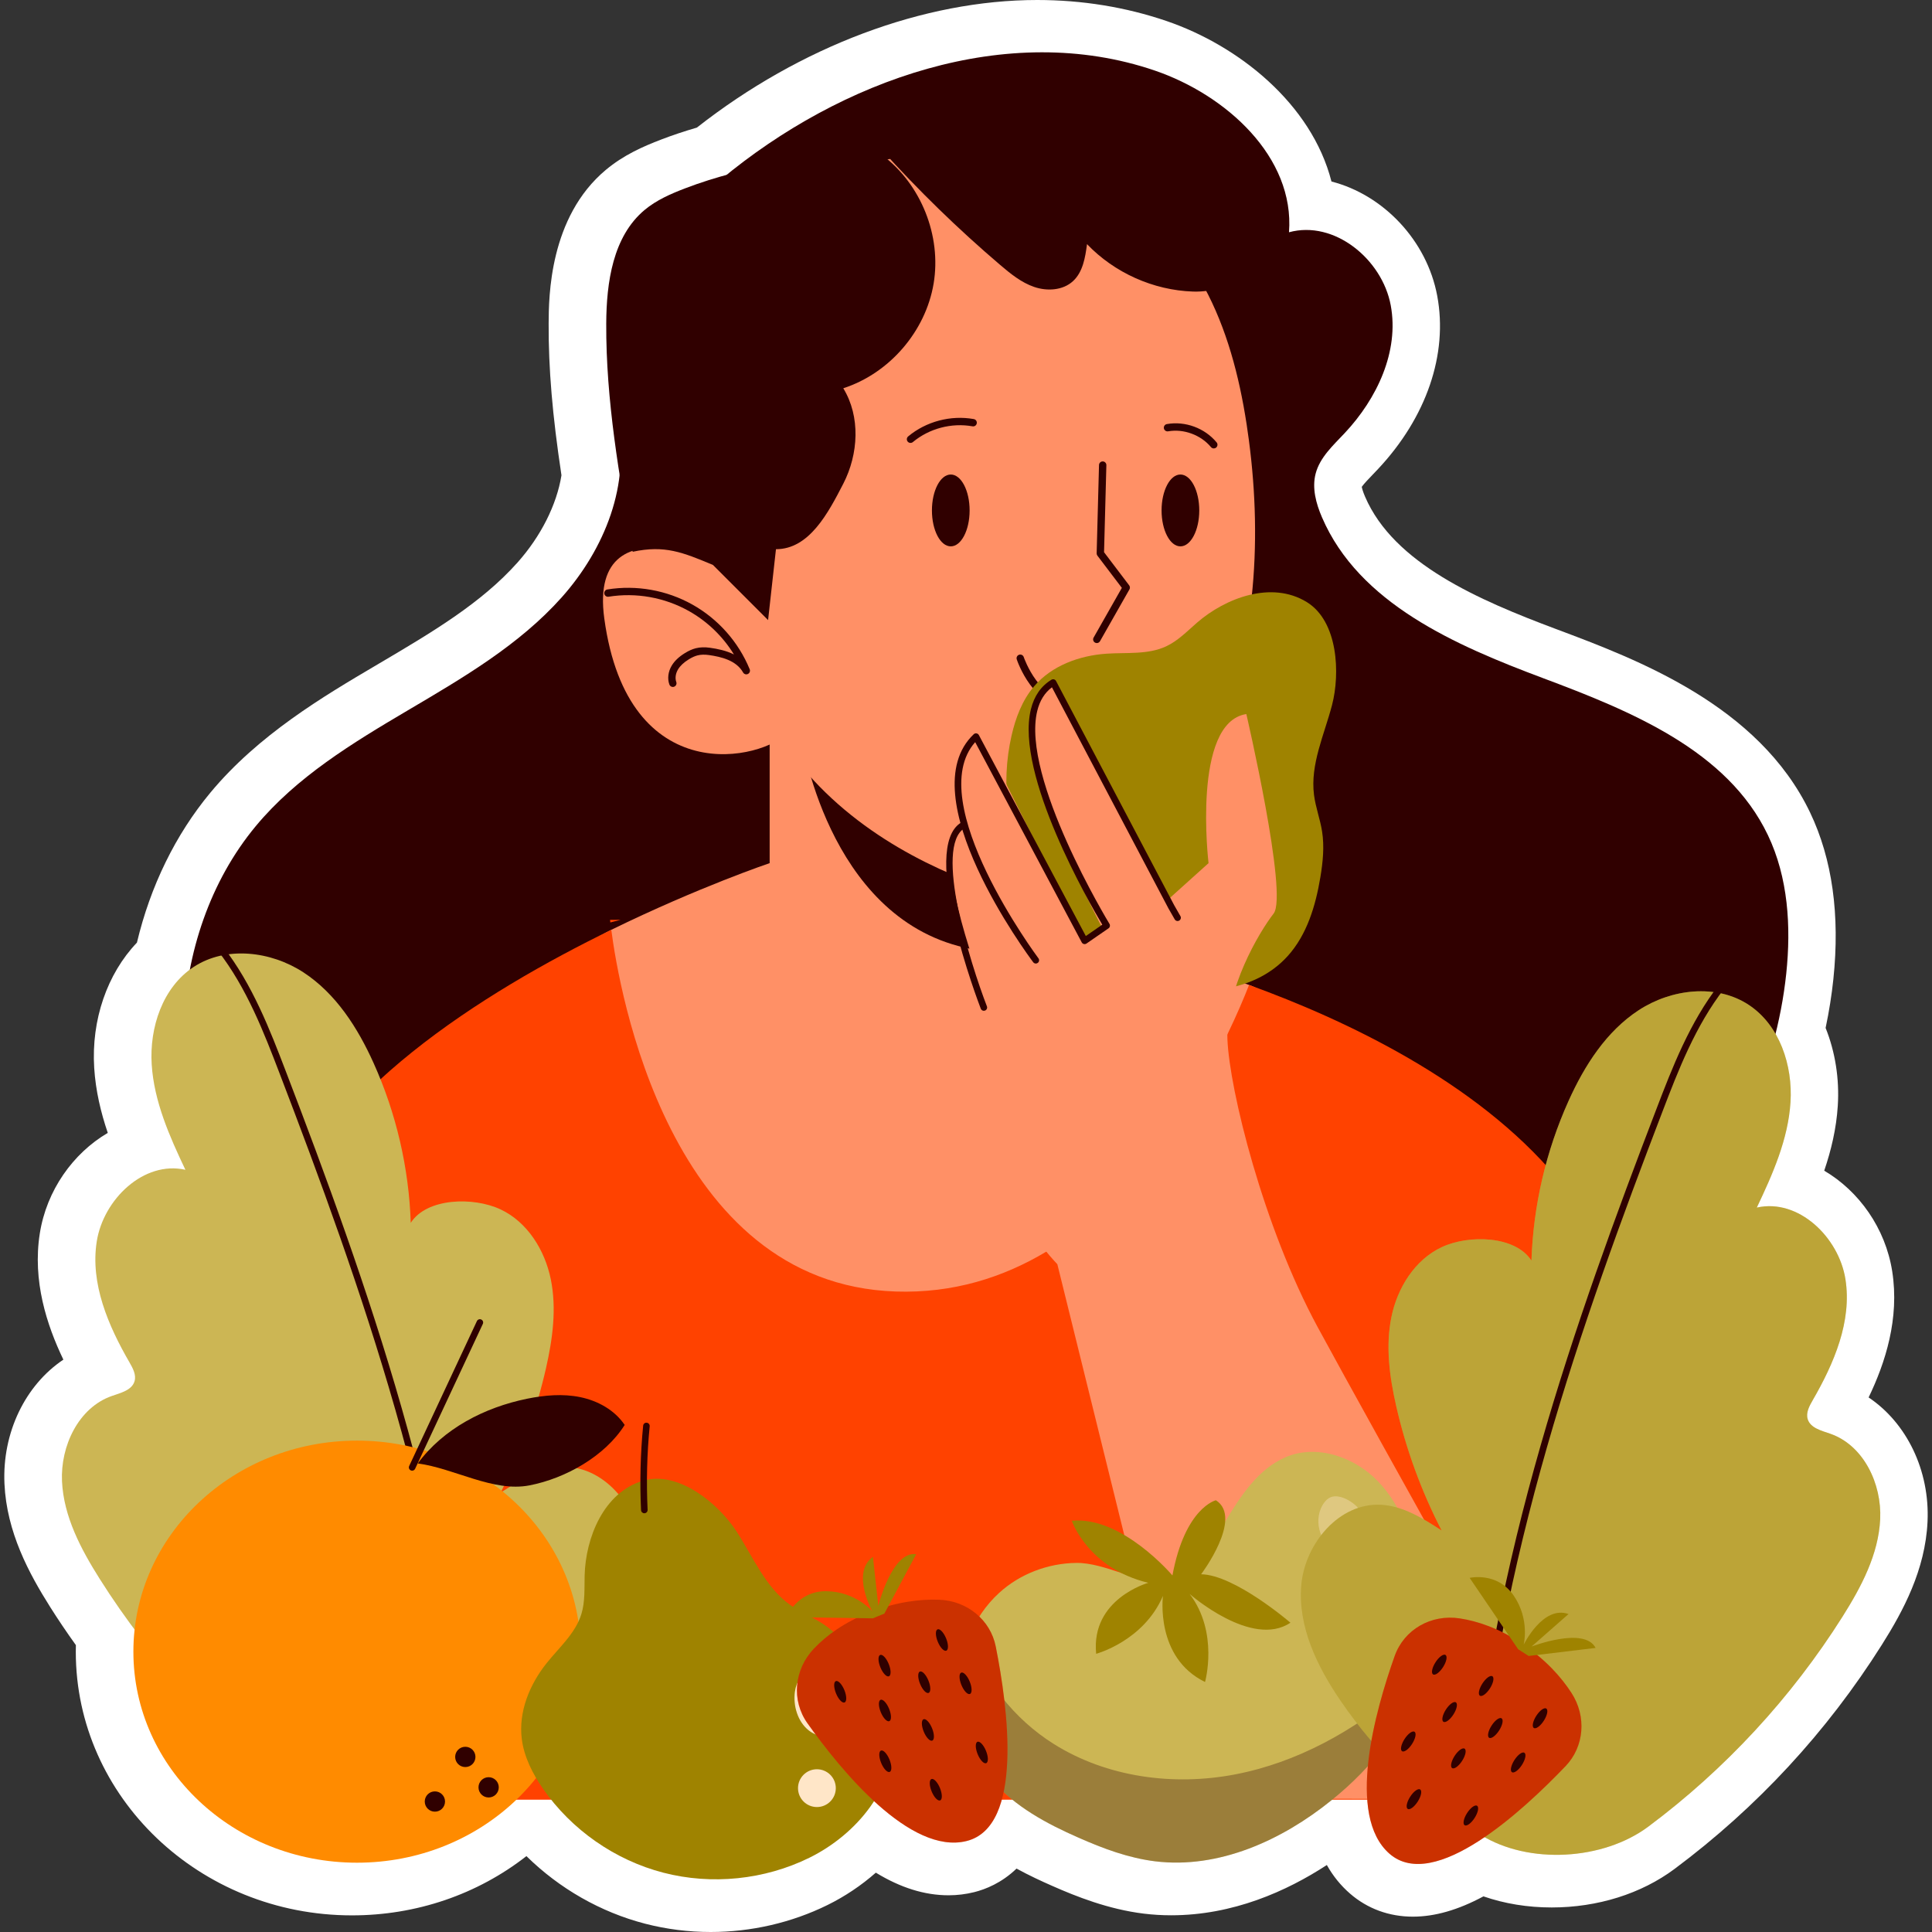 <?xml version="1.0" encoding="UTF-8"?> <svg xmlns="http://www.w3.org/2000/svg" xmlns:xlink="http://www.w3.org/1999/xlink" version="1.1" id="Capa_1" x="0px" y="0px" viewBox="0 0 512 512" style="enable-background:new 0 0 512 512;" xml:space="preserve" width="512" height="512"><rect x="0" y="0" width="512" height="512" fill="#333333" stroke="none"/> <g> <path style="fill:#FFFFFF;" d="M188.35,512c-5.904,0-11.754-0.741-17.388-2.199c-11.793-3.057-22.714-9.311-31.455-17.911 c-13.024,10.172-29.183,15.703-46.241,15.703c-40.351,0-73.179-31.33-73.179-69.841c0-0.589,0.008-1.182,0.024-1.775 c-2.474-3.453-4.718-6.78-6.801-10.079c-5.663-8.971-11.533-19.865-12.126-32.65c-0.633-13.627,5.557-26.197,15.612-32.931 c-4.434-9.216-8.215-20.914-6.251-33.418c1.796-11.447,8.813-21.267,18.018-26.672c-1.852-5.446-3.21-11.152-3.595-17.194 c-0.812-12.76,3.449-24.988,11.321-33.23c3.56-14.968,10.226-28.615,19.43-39.702c12.777-15.396,30.038-25.583,43.908-33.769 l0.802-0.473c13.932-8.217,27.091-15.982,36.722-26.792c6.202-6.965,10.386-15.298,11.644-23.113 c-2.403-15.88-3.453-28.357-3.397-40.225c0.034-6.965,0.137-28.161,15.157-40.713c4.704-3.932,9.848-6.194,14.706-8.053 c2.929-1.122,6.032-2.161,9.42-3.152C212.1,12.293,244.813,0,274.863,0c11.919,0,23.46,1.877,34.302,5.578 c18.936,6.465,38.401,21.847,43.69,42.526c13.681,3.499,25.283,15.563,28.027,30.309c2.88,15.46-2.84,32.185-15.691,45.887 c-0.46,0.489-0.931,0.98-1.405,1.472c-0.951,0.99-2.322,2.416-2.905,3.247c0.08,0.428,0.296,1.259,0.879,2.615 c7.617,17.721,30.155,27.408,50.682,35.096c21.352,8,53.616,20.087,67.25,48.594c5.878,12.289,7.954,27.148,6.169,44.16 c-0.44,4.212-1.13,8.546-2.054,12.934c2.547,6.347,3.682,13.485,3.226,20.631c-0.384,6.041-1.741,11.75-3.595,17.196 c9.204,5.405,16.222,15.226,18.019,26.67c1.963,12.513-1.818,24.209-6.251,33.42c10.055,6.734,16.242,19.304,15.611,32.931 c-0.593,12.78-6.462,23.676-12.125,32.648c-14.565,23.072-33.038,43.046-54.907,59.363c-8.833,6.589-20.404,10.219-32.582,10.219 h-0.001c-6.357,0-12.478-1.005-18.072-2.941c-6.718,3.612-12.888,5.378-18.712,5.378c-6.291,0-12.045-2.111-16.642-6.105 c-2.468-2.144-4.52-4.676-6.148-7.583c-10.708,6.986-24.932,13.324-41.255,13.324c-2.435,0-4.881-0.147-7.269-0.439 c-9.387-1.155-17.906-4.542-24.28-7.364c-2.82-1.236-6.057-2.731-9.431-4.574c-3.945,3.813-8.234,5.503-11.23,6.25 c-2.2,0.548-4.48,0.827-6.784,0.827c-6.315,0-12.689-1.975-19.271-5.996c-3.84,3.381-8.176,6.295-12.823,8.584 C209.788,509.53,199.092,512,188.35,512z"></path> <g> <g> <path style="fill:#300000;" d="M163.372,111.539c3.99,16.488-3.201,34.064-14.483,46.732 c-11.283,12.668-26.232,21.374-40.841,29.995s-29.44,17.619-40.274,30.673c-12.14,14.627-18.421,33.646-19.122,52.641 c-0.701,18.995,3.953,37.955,11.769,55.282c5.856,12.983,14.088,25.736,26.737,32.283l287.935,3.432 c51.17,0,92.948-53.701,98.284-104.593c1.303-12.434,0.511-25.428-4.884-36.706c-10.726-22.427-36.299-32.846-59.579-41.567 c-23.281-8.72-48.766-19.793-58.583-42.632c-1.568-3.648-2.676-7.728-1.673-11.569c1.131-4.33,4.678-7.514,7.739-10.778 c8.508-9.07,14.438-21.597,12.161-33.822c-2.277-12.225-14.963-22.631-26.96-19.359c1.527-19.945-16.645-36.393-35.576-42.856 c-39.091-13.345-83.218,2.457-114.968,28.879c-6.707,5.581-13.103,11.711-17.704,19.124 C164.303,81.275,159.337,94.867,163.372,111.539z"></path> <polygon style="fill:#FF9066;" points="203.968,160.292 203.968,160.431 202.298,159.736 "></polygon> <path style="fill:#FF9066;" d="M338.083,427.967l-227.607,1.669c0,0,2.783-23.929,20.034-81.805 c10.226-34.294-2.365-84.912,31.488-101.421c23.303-11.385,41.969-17.669,41.969-17.669v-68.31l38.074,15.883l31.72,13.24 l10.11,4.197l15.814,6.608v51.198c0,0,11.802,2.574,28.358,8.394c0.974,0.348,1.948,0.696,2.968,1.067 c25.344,9.182,5.124,55.047,26.549,80.692C394.29,385.673,338.083,427.967,338.083,427.967z"></path> <path style="fill:#300000;" d="M299.685,200.36v45.285c-10.991,5.38-26.202,9.53-43.963,5.495 c-36.729-8.347-43.407-56.345-43.407-56.345l29.726-18.48l31.72,13.24l10.11,4.197L299.685,200.36z"></path> <path style="fill:#FF9066;" d="M330.973,116.683c-0.186-1.417-0.388-2.829-0.603-4.236 c-3.985-26.009-13.414-49.998-37.834-62.969c-11.758-6.246-25.047-9.388-38.344-9.388c-41.593,0-75.311,30.21-75.311,67.475 c0,11.303,3.118,21.948,8.6,31.307c1.904,10.806,5.382,24.352,11.478,40.899c19.477,52.867,85.144,61.214,85.144,61.214 s18.921-3.895,36.729-42.295C332.612,173.29,334.597,144.209,330.973,116.683z"></path> <g> <g> <g> <path style="fill:#300000;" d="M290.663,170.421c-0.163,0-0.329-0.041-0.48-0.128c-0.469-0.266-0.633-0.861-0.366-1.329 l7.484-13.174l-6.478-8.538c-0.134-0.177-0.203-0.395-0.197-0.616l0.624-23.407c0.014-0.529,0.447-0.949,0.974-0.949 c0.01,0,0.019,0,0.027,0.001c0.538,0.014,0.963,0.462,0.948,1.001l-0.614,23.064l6.659,8.777 c0.235,0.312,0.264,0.732,0.07,1.071l-7.803,13.732C291.332,170.243,291.003,170.421,290.663,170.421z"></path> <path style="fill:#300000;" d="M283.694,187.636c-9.829,0-14.061-12.343-14.241-12.888c-0.171-0.511,0.105-1.062,0.616-1.233 c0.512-0.17,1.062,0.105,1.233,0.615c0.042,0.124,4.234,12.367,13.341,11.511c9.294-0.872,12.807-7.608,12.952-7.895 c0.243-0.479,0.833-0.672,1.309-0.432c0.48,0.242,0.676,0.825,0.435,1.307c-0.162,0.325-4.106,7.985-14.514,8.961 C284.44,187.618,284.064,187.636,283.694,187.636z"></path> </g> <g> <path style="fill:#300000;" d="M256.958,135.271c0,5.257-2.236,9.519-4.994,9.519c-2.758,0-4.994-4.262-4.994-9.519 s2.236-9.519,4.994-9.519C254.722,125.752,256.958,130.014,256.958,135.271z"></path> <ellipse style="fill:#300000;" cx="312.823" cy="135.271" rx="4.994" ry="9.519"></ellipse> </g> <g> <path style="fill:#300000;" d="M241.298,117.38c-0.28,0-0.558-0.12-0.751-0.352c-0.345-0.415-0.288-1.029,0.126-1.374 c4.777-3.971,11.276-5.691,17.393-4.595c0.53,0.095,0.883,0.602,0.788,1.132c-0.094,0.529-0.592,0.892-1.132,0.788 c-5.554-0.991-11.461,0.566-15.801,4.175C241.738,117.306,241.518,117.38,241.298,117.38z"></path> <path style="fill:#300000;" d="M321.668,118.838c-0.281,0-0.56-0.121-0.752-0.354c-2.668-3.222-7.229-4.907-11.345-4.179 c-0.532,0.089-1.036-0.263-1.129-0.793s0.262-1.035,0.793-1.129c4.865-0.853,10.036,1.055,13.183,4.856 c0.344,0.415,0.286,1.03-0.129,1.373C322.107,118.765,321.887,118.838,321.668,118.838z"></path> </g> </g> <g> <path style="fill:#FF9066;" d="M198.542,152.223c0,0-43.01-22.136-38.398,11.686c6.261,45.911,42.155,37.563,48.833,30.051 C215.654,186.447,198.542,152.223,198.542,152.223z"></path> <path style="fill:#300000;" d="M178.307,182.05c-0.397,0-0.771-0.244-0.915-0.64c-0.568-1.544-0.336-3.419,0.622-5.015 c0.739-1.232,1.869-2.31,3.454-3.294c1.038-0.645,1.99-1.072,2.91-1.305c1.118-0.284,2.384-0.328,3.763-0.133 c2.043,0.29,4.339,0.757,6.361,1.778c-2.925-4.77-7.049-8.765-11.958-11.518c-6.438-3.609-13.998-4.955-21.28-3.784 c-0.534,0.087-1.032-0.278-1.117-0.809c-0.086-0.531,0.276-1.032,0.809-1.117c7.716-1.242,15.723,0.185,22.543,4.009 c6.819,3.824,12.21,9.912,15.179,17.144c0.195,0.477-0.014,1.023-0.478,1.248c-0.466,0.225-1.022,0.048-1.274-0.399 c-1.807-3.213-5.79-4.156-9.059-4.62c-1.129-0.161-2.141-0.131-3.009,0.092c-0.733,0.186-1.482,0.526-2.36,1.071 c-1.315,0.817-2.235,1.681-2.812,2.641c-0.656,1.094-0.829,2.342-0.464,3.339c0.187,0.505-0.073,1.065-0.579,1.251 C178.532,182.03,178.418,182.05,178.307,182.05z"></path> </g> <path style="fill:#300000;" d="M188.943,149.719l14.608,14.608l2.087-18.782c8.808,0,13.817-9.54,17.848-17.371 c4.031-7.831,4.591-17.768-0.01-25.279c12.215-3.949,21.812-15.064,23.939-27.724c2.127-12.661-3.312-26.301-13.567-34.025 c-17.459,0.065-35.962,2.52-52.268,8.762c-3.813,1.46-7.625,3.118-10.757,5.736c-8.399,7.02-10.112,19.158-10.165,30.104 c-0.099,20.323,3.458,40.466,7.003,60.478C176.152,144.399,180.929,146.368,188.943,149.719z"></path> <path style="fill:#300000;" d="M233.523,39.528c9.811,10.889,20.337,21.134,31.49,30.644c2.759,2.353,5.64,4.709,9.072,5.877 c3.432,1.168,7.575,0.922,10.251-1.525c2.642-2.417,3.266-6.276,3.735-9.826c7.268,7.6,17.573,12.213,28.083,12.57 c5.477,0.186,12.124-1.72,13.414-7.046c0.397-1.639,0.195-3.361-0.116-5.018c-3.233-17.19-18.317-30.657-35.24-35.082 s-35.161-0.874-51.009,6.53"></path> </g> <path style="fill:#FF4200;" d="M161.744,244.462c-0.046-0.464-0.07-0.696-0.07-0.696h2.783L161.744,244.462z"></path> <path style="fill:#FF4200;" d="M440.479,476.939h-381.2c0,0-2.226-94.604,15.025-152.48 c10.226-34.294,53.841-61.539,87.695-78.049c1.994,15.489,15.188,93.839,75.359,95.856c15.234,0.51,28.52-3.733,39.929-10.573 c23.79-14.33,39.465-39.975,47.975-57.551c2.551-5.287,4.475-9.831,5.751-13.124c25.344,9.182,60.218,25.552,81.643,51.198 C449.383,356.179,440.479,476.939,440.479,476.939z"></path> <g> <path style="fill:#9F8300;" d="M317.237,165c-2.593,2.252-5.03,4.792-8.136,6.259c-4.844,2.287-10.482,1.614-15.826,1.971 c-7.209,0.482-14.553,3.165-19.242,8.662c-3.14,3.681-4.891,8.359-5.967,13.076c-2.946,12.908-1.107,26.852,5.084,38.556 c6.191,11.704,16.684,21.069,29.013,25.897c13.068,5.117,29.691,4.361,39.092-6.059c5.11-5.664,7.393-13.325,8.65-20.849 c0.674-4.031,1.097-8.161,0.456-12.198c-0.516-3.251-1.71-6.371-2.132-9.635c-1.047-8.111,2.719-15.952,4.782-23.866 c2.16-8.286,1.634-22.143-6.711-27.267C336.932,153.794,324.72,158.502,317.237,165z"></path> <g> <path style="fill:#FF9066;" d="M315.267,476.939l-35.059-141.907c0,0-20.034-20.59-19.477-42.85 c0.557-22.26-1.113-32.833-1.113-32.833s-13.912-36.729-4.452-40.624c0,0-5.008-22.26,4.452-25.042l27.825,55.65l5.008-2.783 c0,0-32.014-59.447-13.356-65.666c0.835-0.278,0.209,0.348,0.209,0.348l29.842,57.528l11.13-10.017 c0,0-4.452-37.285,10.017-39.511c0,0,11.13,47.859,7.234,52.867c-3.895,5.008-12.799,20.034-12.243,33.39 c0.557,13.356,9.461,49.528,23.929,76.24c14.469,26.712,69.562,125.212,69.562,125.212S315.824,476.382,315.267,476.939z"></path> <path style="fill:#300000;" d="M260.73,267.87c-0.349,0-0.679-0.212-0.812-0.558c-0.67-1.737-16.273-42.633-5.203-49.332 c0.411-0.247,0.945-0.117,1.194,0.294c0.248,0.411,0.117,0.945-0.294,1.194c-8.161,4.939,1.51,35.76,5.926,47.219 c0.173,0.448-0.051,0.951-0.499,1.124C260.94,267.851,260.835,267.87,260.73,267.87z"></path> <path style="fill:#300000;" d="M274.505,255.349c-0.265,0-0.525-0.12-0.696-0.348c-1.349-1.798-32.823-44.213-15.764-60.42 c0.195-0.187,0.464-0.275,0.738-0.228c0.268,0.044,0.5,0.21,0.628,0.45l28.341,53.257l4.366-3.015 c-3.291-5.514-23.135-39.759-18.927-57.049c0.862-3.544,2.697-6.188,5.453-7.857c0.204-0.126,0.453-0.16,0.683-0.095 c0.23,0.064,0.425,0.221,0.537,0.433l31.303,59.405l1.655,2.896c0.238,0.417,0.094,0.948-0.323,1.187 c-0.418,0.238-0.949,0.093-1.187-0.323l-1.67-2.922l-30.866-58.576c-1.922,1.433-3.231,3.536-3.896,6.265 c-4.317,17.738,18.911,56.051,19.146,56.436c0.24,0.394,0.132,0.906-0.248,1.169l-5.843,4.034 c-0.204,0.14-0.457,0.187-0.7,0.129c-0.24-0.059-0.445-0.218-0.562-0.437l-28.237-53.064 c-14.027,15.813,16.447,56.862,16.762,57.283c0.288,0.384,0.211,0.929-0.174,1.217 C274.869,255.292,274.687,255.349,274.505,255.349z"></path> </g> </g> </g> <g> <g> <path style="fill:#CCB654;" d="M352.923,477.037c-13.179,10.67-29.936,18.294-46.779,16.234 c-7.069-0.87-13.835-3.396-20.338-6.275c-8.463-3.711-16.878-8.226-22.882-15.251c-7.474-8.717-10.528-21.045-7.997-32.226 c0.455-2.024,1.092-4.031,1.909-5.951c1.797-4.299,4.449-8.227,7.888-11.384c5.524-5.077,13.006-7.913,20.504-7.995 c3.798-0.047,7.853,1.311,11.852,2.627c7.385,2.438,14.653,4.741,20.123-2.116c2.677-3.331,5.003-7.397,7.461-11.44 c4.225-6.99,8.786-13.933,15.943-17.047c8.302-3.628,18.45-0.098,24.685,6.468c6.236,6.566,9.235,15.586,10.939,24.478 c1.5,7.74,2.184,15.731,0.762,23.499c-0.148,0.887-0.338,1.76-0.549,2.625C373.133,456.748,363.785,468.275,352.923,477.037z"></path> <path style="fill:#9F8300;" d="M310.705,417.511c0,0-13.326-15.791-26.675-14.498c0,0,4.257,12.595,20.291,16.446 c0,0-15.277,4.211-13.827,18.815c0,0,12.579-3.363,17.703-15.35c0,0-2.157,16.331,11.148,22.82c0,0,3.712-13.085-4.074-23.325 c0,0,16.478,14.503,26.703,7.612c0,0-14.72-12.684-23.662-12.837c0,0,11.257-14.924,3.913-19.611 C322.226,397.583,314.054,399.501,310.705,417.511z"></path> <g style="opacity:0.38;"> <path style="fill:#FFE6C8;" d="M352.664,396.768c-0.687,0.278-1.246,0.806-1.698,1.394c-1.53,1.994-1.913,4.728-1.32,7.17 c0.593,2.442,2.082,4.602,3.923,6.312c1.061,0.986,2.359,1.879,3.807,1.857c1.786-0.026,3.279-1.463,4.051-3.074 c1.539-3.208,0.84-7.299-1.071-10.211C359.017,398.177,355.116,395.777,352.664,396.768z"></path> <path style="fill:#FFE6C8;" d="M357.39,427.052c0.528,3.327,2.155,6.406,4.24,9.05c0.39,0.495,0.811,0.988,1.367,1.284 c0.917,0.489,2.077,0.349,2.989-0.149c0.913-0.498,1.614-1.309,2.21-2.161c3.621-5.173,4.187-13.974-1.093-18.395 C360.602,411.238,356.552,421.771,357.39,427.052z"></path> </g> </g> <path style="opacity:0.31;fill:#300000;" d="M352.923,477.037c-13.179,10.67-29.936,18.294-46.779,16.234 c-7.069-0.87-13.835-3.396-20.338-6.275c-8.463-3.711-16.878-8.226-22.882-15.251c-7.474-8.717-10.528-21.045-7.997-32.226 c0.455-2.024,1.092-4.031,1.909-5.951c3.745,11.701,11.948,22.015,22.388,28.583c14.114,8.873,31.772,11.22,48.122,8.08 c16.351-3.14,31.438-11.493,44.066-22.334c1.721-1.484,3.415-3.024,5.033-4.615C373.133,456.748,363.785,468.275,352.923,477.037 z"></path> </g> <g> <path style="fill:#CCB654;" d="M77.886,474.061c-20.362-15.192-37.902-34.155-51.462-55.638 c-4.991-7.908-9.559-16.527-9.993-25.868c-0.434-9.341,4.363-19.507,13.187-22.601c2.364-0.829,5.336-1.515,6.038-3.92 c0.494-1.691-0.446-3.432-1.327-4.957c-5.656-9.781-10.443-20.906-8.691-32.068c1.752-11.162,12.472-21.491,23.493-19.004 c-4.215-8.878-8.305-18.096-8.93-27.905c-0.624-9.808,2.893-20.452,11.108-25.845c8.591-5.64,20.486-4.193,29.093,1.423 c8.607,5.616,14.389,14.68,18.61,24.051c5.988,13.293,9.352,27.762,9.842,42.333c4.26-6.646,16.618-6.922,23.767-3.574 c7.149,3.348,11.765,10.792,13.344,18.526c1.579,7.735,0.497,15.769-1.246,23.468c-2.601,11.49-6.671,22.646-12.079,33.112 c4.951-3.212,10.206-6.526,16.099-6.834c11.021-0.575,20.13,10.246,21.104,21.239c0.974,10.993-4.186,21.617-10.418,30.725 c-9.751,14.251-22.499,26.442-37.171,35.548C109.562,484.149,89.861,482.996,77.886,474.061z"></path> <path style="fill:#300000;" d="M123.729,471.737c-0.454,0-0.836-0.352-0.866-0.811c-4.438-66.216-27.511-130.993-48.788-186.512 c-4.066-10.609-8.675-22.633-16.346-32.466c-0.296-0.379-0.228-0.926,0.15-1.221c0.38-0.296,0.925-0.228,1.221,0.15 c7.83,10.038,12.488,22.191,16.598,32.913c21.324,55.638,44.446,120.562,48.899,187.018c0.032,0.479-0.33,0.895-0.809,0.926 C123.768,471.737,123.748,471.737,123.729,471.737z"></path> </g> <g> <path style="fill:#CCB654;" d="M436.815,484.078c20.362-15.192,37.902-34.155,51.462-55.638 c4.991-7.908,9.559-16.527,9.993-25.868c0.434-9.341-4.363-19.507-13.187-22.601c-2.364-0.829-5.336-1.515-6.038-3.92 c-0.494-1.691,0.446-3.432,1.327-4.957c5.656-9.781,10.443-20.906,8.691-32.068c-1.752-11.162-12.472-21.491-23.493-19.004 c4.215-8.879,8.305-18.096,8.929-27.905c0.624-9.808-2.893-20.452-11.108-25.845c-8.591-5.64-20.486-4.193-29.093,1.423 c-8.607,5.616-14.389,14.68-18.61,24.05c-5.988,13.293-9.352,27.762-9.842,42.333c-4.26-6.646-16.618-6.922-23.767-3.574 c-7.149,3.348-11.765,10.792-13.344,18.527c-1.579,7.735-0.497,15.769,1.246,23.468c2.601,11.49,6.671,22.646,12.079,33.112 c-4.951-3.212-10.206-6.526-16.099-6.834c-11.021-0.575-20.13,10.246-21.104,21.239c-0.974,10.993,4.186,21.617,10.418,30.725 c9.751,14.251,22.499,26.442,37.171,35.548C405.139,494.166,424.841,493.013,436.815,484.078z"></path> <path style="opacity:0.35;fill:#9F8300;" d="M436.815,484.078c20.362-15.192,37.902-34.155,51.462-55.638 c4.991-7.908,9.559-16.527,9.993-25.868c0.434-9.341-4.363-19.507-13.187-22.601c-2.364-0.829-5.336-1.515-6.038-3.92 c-0.494-1.691,0.446-3.432,1.327-4.957c5.656-9.781,10.443-20.906,8.691-32.068c-1.752-11.162-12.472-21.491-23.493-19.004 c4.215-8.879,8.305-18.096,8.929-27.905c0.624-9.808-2.893-20.452-11.108-25.845c-8.591-5.64-20.486-4.193-29.093,1.423 c-8.607,5.616-14.389,14.68-18.61,24.05c-5.988,13.293-9.352,27.762-9.842,42.333c-4.26-6.646-16.618-6.922-23.767-3.574 c-7.149,3.348-11.765,10.792-13.344,18.527c-1.579,7.735-0.497,15.769,1.246,23.468c2.601,11.49,6.671,22.646,12.079,33.112 c-4.951-3.212-10.206-6.526-16.099-6.834c-11.021-0.575-20.13,10.246-21.104,21.239c-0.974,10.993,4.186,21.617,10.418,30.725 c9.751,14.251,22.499,26.442,37.171,35.548C405.139,494.166,424.841,493.013,436.815,484.078z"></path> <path style="fill:#300000;" d="M390.973,481.754c-0.02,0-0.039,0-0.06-0.002c-0.479-0.031-0.841-0.446-0.809-0.926 c4.453-66.455,27.575-131.379,48.899-187.017c4.108-10.721,8.766-22.873,16.598-32.913c0.296-0.378,0.842-0.446,1.221-0.15 c0.378,0.295,0.446,0.842,0.15,1.221c-7.672,9.835-12.28,21.857-16.346,32.466c-21.277,55.519-44.351,120.296-48.788,186.511 C391.809,481.402,391.427,481.754,390.973,481.754z"></path> </g> <g> <g> <ellipse style="fill:#FF8B00;" cx="94.616" cy="437.706" rx="59.267" ry="55.928"></ellipse> <g> <path style="fill:#300000;" d="M109.224,389.743c-0.123,0-0.248-0.026-0.367-0.082c-0.436-0.204-0.623-0.722-0.42-1.156 l17.946-38.398c0.204-0.435,0.72-0.623,1.156-0.42c0.435,0.204,0.623,0.722,0.42,1.156l-17.946,38.398 C109.864,389.558,109.551,389.743,109.224,389.743z"></path> <path style="fill:#300000;" d="M110.71,387.826c6.809-9.245,17.727-14.857,28.978-17.148c4.644-0.945,9.472-1.374,14.113-0.415 c4.641,0.959,9.1,3.431,11.747,7.362c-5.222,8.277-15.634,14.156-25.242,16.018C130.697,395.504,120.41,389.121,110.71,387.826 z"></path> </g> <g> <circle style="fill:#300000;" cx="123.312" cy="465.601" r="2.687"></circle> <circle style="fill:#300000;" cx="115.251" cy="477.424" r="2.687"></circle> <circle style="fill:#300000;" cx="129.493" cy="473.663" r="2.687"></circle> </g> </g> <g> <path style="fill:#9F8300;" d="M154.935,417.519c-0.086,3.433,0.146,6.946-0.865,10.228c-1.578,5.119-5.877,8.828-9.218,13.015 c-4.506,5.648-7.477,12.88-6.58,20.049c0.601,4.801,2.873,9.248,5.63,13.224c7.545,10.881,19.081,18.927,31.898,22.248 c12.817,3.321,26.809,1.89,38.688-3.958c12.591-6.198,23.243-18.983,21.889-32.951c-0.736-7.593-4.853-14.445-9.561-20.448 c-2.522-3.216-5.287-6.314-8.699-8.563c-2.748-1.812-5.858-3.034-8.552-4.924c-6.695-4.696-9.945-12.766-14.397-19.626 c-4.661-7.183-15.248-16.14-24.659-13.433C159.943,395.42,155.184,407.612,154.935,417.519z"></path> <path style="fill:#300000;" d="M170.754,401.029c-0.461,0-0.845-0.362-0.867-0.827c-0.357-7.439-0.17-14.972,0.557-22.388 c0.047-0.478,0.467-0.835,0.95-0.78c0.478,0.047,0.827,0.472,0.78,0.95c-0.719,7.332-0.903,14.779-0.551,22.134 c0.023,0.479-0.347,0.888-0.826,0.91C170.782,401.029,170.769,401.029,170.754,401.029z"></path> </g> <g> <path style="fill:#FFE6C8;" d="M214.338,458.586c2.382,1.879,6.017,2.267,8.455,0.462c5.144-3.808,4.19-12.705-0.739-16.221 c-4.939-3.522-10.632-0.196-11.401,5.527C210.161,452.012,211.365,456.241,214.338,458.586z"></path> <path style="fill:#FFE6C8;" d="M221.497,473.878c0,2.766-2.242,5.008-5.008,5.008c-2.766,0-5.008-2.242-5.008-5.008 c0-2.766,2.242-5.008,5.008-5.008C219.255,468.869,221.497,471.112,221.497,473.878z"></path> </g> </g> <g> <g> <g> <g> <path style="fill:#FF4200;" d="M213.986,456.689c-4.294-6.043-3.586-14.26,1.758-19.843c3.272-3.419,7.987-6.933,14.733-9.57 c7.172-2.804,13.43-3.518,18.424-3.331c7.464,0.28,13.582,5.399,14.977,12.375c3.231,16.153,7.485,47.781-7.731,51.573 C241.198,491.62,222.864,469.187,213.986,456.689z"></path> </g> </g> <g style="opacity:0.25;"> <g> <path style="fill:#300000;" d="M213.986,456.689c-4.294-6.043-3.586-14.26,1.758-19.843c3.272-3.419,7.987-6.933,14.733-9.57 c7.172-2.804,13.43-3.518,18.424-3.331c7.464,0.28,13.582,5.399,14.977,12.375c3.231,16.153,7.485,47.781-7.731,51.573 C241.198,491.62,222.864,469.187,213.986,456.689z"></path> </g> </g> <path style="fill:#9F8300;" d="M231.308,428.876l-22.867-0.327c0,0,2.801-6.939,10.527-6.867 c7.726,0.072,12.203,5.318,12.203,5.318s-5.713-10.234,0.163-14.409l1.429,12.971c0,0,3.605-14.574,10.041-13.696l-8.439,15.755 L231.308,428.876z"></path> </g> <g> <path style="fill:#300000;" d="M223.764,447.888c0.641,1.562,0.668,3.03,0.06,3.279c-0.607,0.249-1.619-0.815-2.26-2.377 c-0.641-1.562-0.668-3.03-0.06-3.279C222.111,445.262,223.123,446.326,223.764,447.888z"></path> <path style="fill:#300000;" d="M235.618,452.846c0.641,1.562,0.667,3.03,0.06,3.28c-0.608,0.249-1.62-0.815-2.26-2.377 c-0.641-1.562-0.668-3.03-0.06-3.279C233.966,450.22,234.978,451.284,235.618,452.846z"></path> <path style="fill:#300000;" d="M235.514,440.957c0.641,1.562,0.668,3.03,0.06,3.28c-0.607,0.249-1.619-0.815-2.26-2.377 c-0.641-1.562-0.668-3.03-0.06-3.28C233.862,438.331,234.874,439.395,235.514,440.957z"></path> <path style="fill:#300000;" d="M246.039,445.359c0.641,1.562,0.668,3.03,0.06,3.28c-0.608,0.249-1.619-0.815-2.26-2.377 c-0.641-1.562-0.668-3.031-0.06-3.28C244.387,442.733,245.399,443.797,246.039,445.359z"></path> <path style="fill:#300000;" d="M249.095,473.844c0.641,1.562,0.668,3.03,0.06,3.279c-0.607,0.249-1.619-0.815-2.26-2.377 c-0.641-1.562-0.668-3.03-0.06-3.28C247.443,471.217,248.454,472.281,249.095,473.844z"></path> <path style="fill:#300000;" d="M256.986,445.642c0.641,1.562,0.668,3.03,0.06,3.279c-0.608,0.249-1.62-0.815-2.26-2.377 c-0.641-1.562-0.667-3.03-0.06-3.279C255.333,443.016,256.345,444.08,256.986,445.642z"></path> <path style="fill:#300000;" d="M247.002,457.998c0.641,1.562,0.668,3.03,0.06,3.279c-0.608,0.249-1.619-0.815-2.26-2.377 c-0.641-1.562-0.668-3.03-0.06-3.279C245.349,455.372,246.361,456.436,247.002,457.998z"></path> <path style="fill:#300000;" d="M261.293,463.976c0.641,1.562,0.668,3.03,0.06,3.28c-0.607,0.249-1.619-0.815-2.26-2.377 c-0.641-1.562-0.668-3.031-0.06-3.28C259.641,461.349,260.653,462.414,261.293,463.976z"></path> <path style="fill:#300000;" d="M235.72,466.297c0.641,1.562,0.668,3.03,0.06,3.279c-0.608,0.249-1.619-0.815-2.26-2.377 c-0.641-1.562-0.668-3.03-0.06-3.279C234.068,463.67,235.079,464.734,235.72,466.297z"></path> <path style="fill:#300000;" d="M250.72,434.17c0.641,1.562,0.668,3.03,0.06,3.279c-0.607,0.249-1.619-0.815-2.26-2.377 c-0.641-1.562-0.668-3.03-0.06-3.28C249.067,431.543,250.079,432.608,250.72,434.17z"></path> </g> </g> <g> <g> <g> <g> <path style="fill:#FF4200;" d="M369.607,438.844c2.485-6.985,9.62-11.121,17.258-9.949c4.678,0.717,10.262,2.562,16.293,6.572 c6.412,4.264,10.589,8.978,13.302,13.175c4.055,6.273,3.374,14.22-1.538,19.368c-11.373,11.917-34.831,33.553-46.67,23.269 C356.621,481.176,364.468,453.288,369.607,438.844z"></path> </g> </g> <g style="opacity:0.25;"> <g> <path style="fill:#300000;" d="M369.607,438.844c2.485-6.985,9.62-11.121,17.258-9.949c4.678,0.717,10.262,2.562,16.293,6.572 c6.412,4.264,10.589,8.978,13.302,13.175c4.055,6.273,3.374,14.22-1.538,19.368c-11.373,11.917-34.831,33.553-46.67,23.269 C356.621,481.176,364.468,453.288,369.607,438.844z"></path> </g> </g> <path style="fill:#9F8300;" d="M402.325,437.066l-12.856-18.914c0,0,7.29-1.689,11.665,4.679 c4.375,6.369,2.65,13.045,2.65,13.045s5.101-10.552,11.893-8.136l-9.802,8.615c0,0,14.004-5.412,16.978,0.362l-17.745,2.132 L402.325,437.066z"></path> </g> <g> <path style="fill:#300000;" d="M382.426,441.8c-0.911,1.421-2.098,2.286-2.651,1.932c-0.553-0.354-0.262-1.794,0.65-3.215 c0.911-1.421,2.098-2.286,2.651-1.932C383.629,438.939,383.338,440.378,382.426,441.8z"></path> <path style="fill:#300000;" d="M385.17,454.353c-0.911,1.421-2.098,2.286-2.651,1.932c-0.553-0.355-0.262-1.794,0.65-3.215 c0.911-1.421,2.098-2.286,2.651-1.931C386.372,451.492,386.081,452.932,385.17,454.353z"></path> <path style="fill:#300000;" d="M394.846,447.444c-0.911,1.421-2.098,2.286-2.651,1.932c-0.553-0.355-0.262-1.794,0.65-3.215 c0.911-1.421,2.098-2.286,2.651-1.932C396.048,444.584,395.758,446.023,394.846,447.444z"></path> <path style="fill:#300000;" d="M397.282,458.59c-0.911,1.421-2.098,2.286-2.651,1.932c-0.553-0.354-0.262-1.794,0.649-3.215 c0.911-1.421,2.099-2.286,2.651-1.932C398.484,455.729,398.193,457.169,397.282,458.59z"></path> <path style="fill:#300000;" d="M375.71,477.441c-0.911,1.421-2.098,2.286-2.651,1.931c-0.553-0.354-0.262-1.794,0.649-3.215 c0.911-1.421,2.098-2.286,2.651-1.931C376.912,474.58,376.622,476.019,375.71,477.441z"></path> <path style="fill:#300000;" d="M403.333,467.716c-0.911,1.421-2.098,2.286-2.651,1.932c-0.553-0.354-0.262-1.794,0.65-3.215 c0.911-1.421,2.098-2.286,2.651-1.931C404.535,464.855,404.244,466.295,403.333,467.716z"></path> <path style="fill:#300000;" d="M387.484,466.632c-0.911,1.421-2.098,2.286-2.651,1.931c-0.553-0.355-0.262-1.794,0.65-3.215 c0.911-1.421,2.098-2.286,2.651-1.932C388.686,463.771,388.396,465.21,387.484,466.632z"></path> <path style="fill:#300000;" d="M390.792,481.766c-0.911,1.421-2.098,2.286-2.651,1.932c-0.553-0.354-0.262-1.794,0.65-3.215 c0.911-1.421,2.098-2.286,2.651-1.932C391.994,478.905,391.703,480.345,390.792,481.766z"></path> <path style="fill:#300000;" d="M374.214,462.156c-0.911,1.421-2.098,2.286-2.651,1.931c-0.553-0.354-0.262-1.794,0.65-3.215 c0.911-1.421,2.098-2.286,2.651-1.931C375.416,459.296,375.125,460.735,374.214,462.156z"></path> <path style="fill:#300000;" d="M409.131,456c-0.911,1.421-2.098,2.286-2.651,1.931c-0.553-0.355-0.262-1.794,0.65-3.215 c0.911-1.421,2.098-2.286,2.651-1.932C410.334,453.139,410.043,454.579,409.131,456z"></path> </g> </g> </g> </g> </svg> 